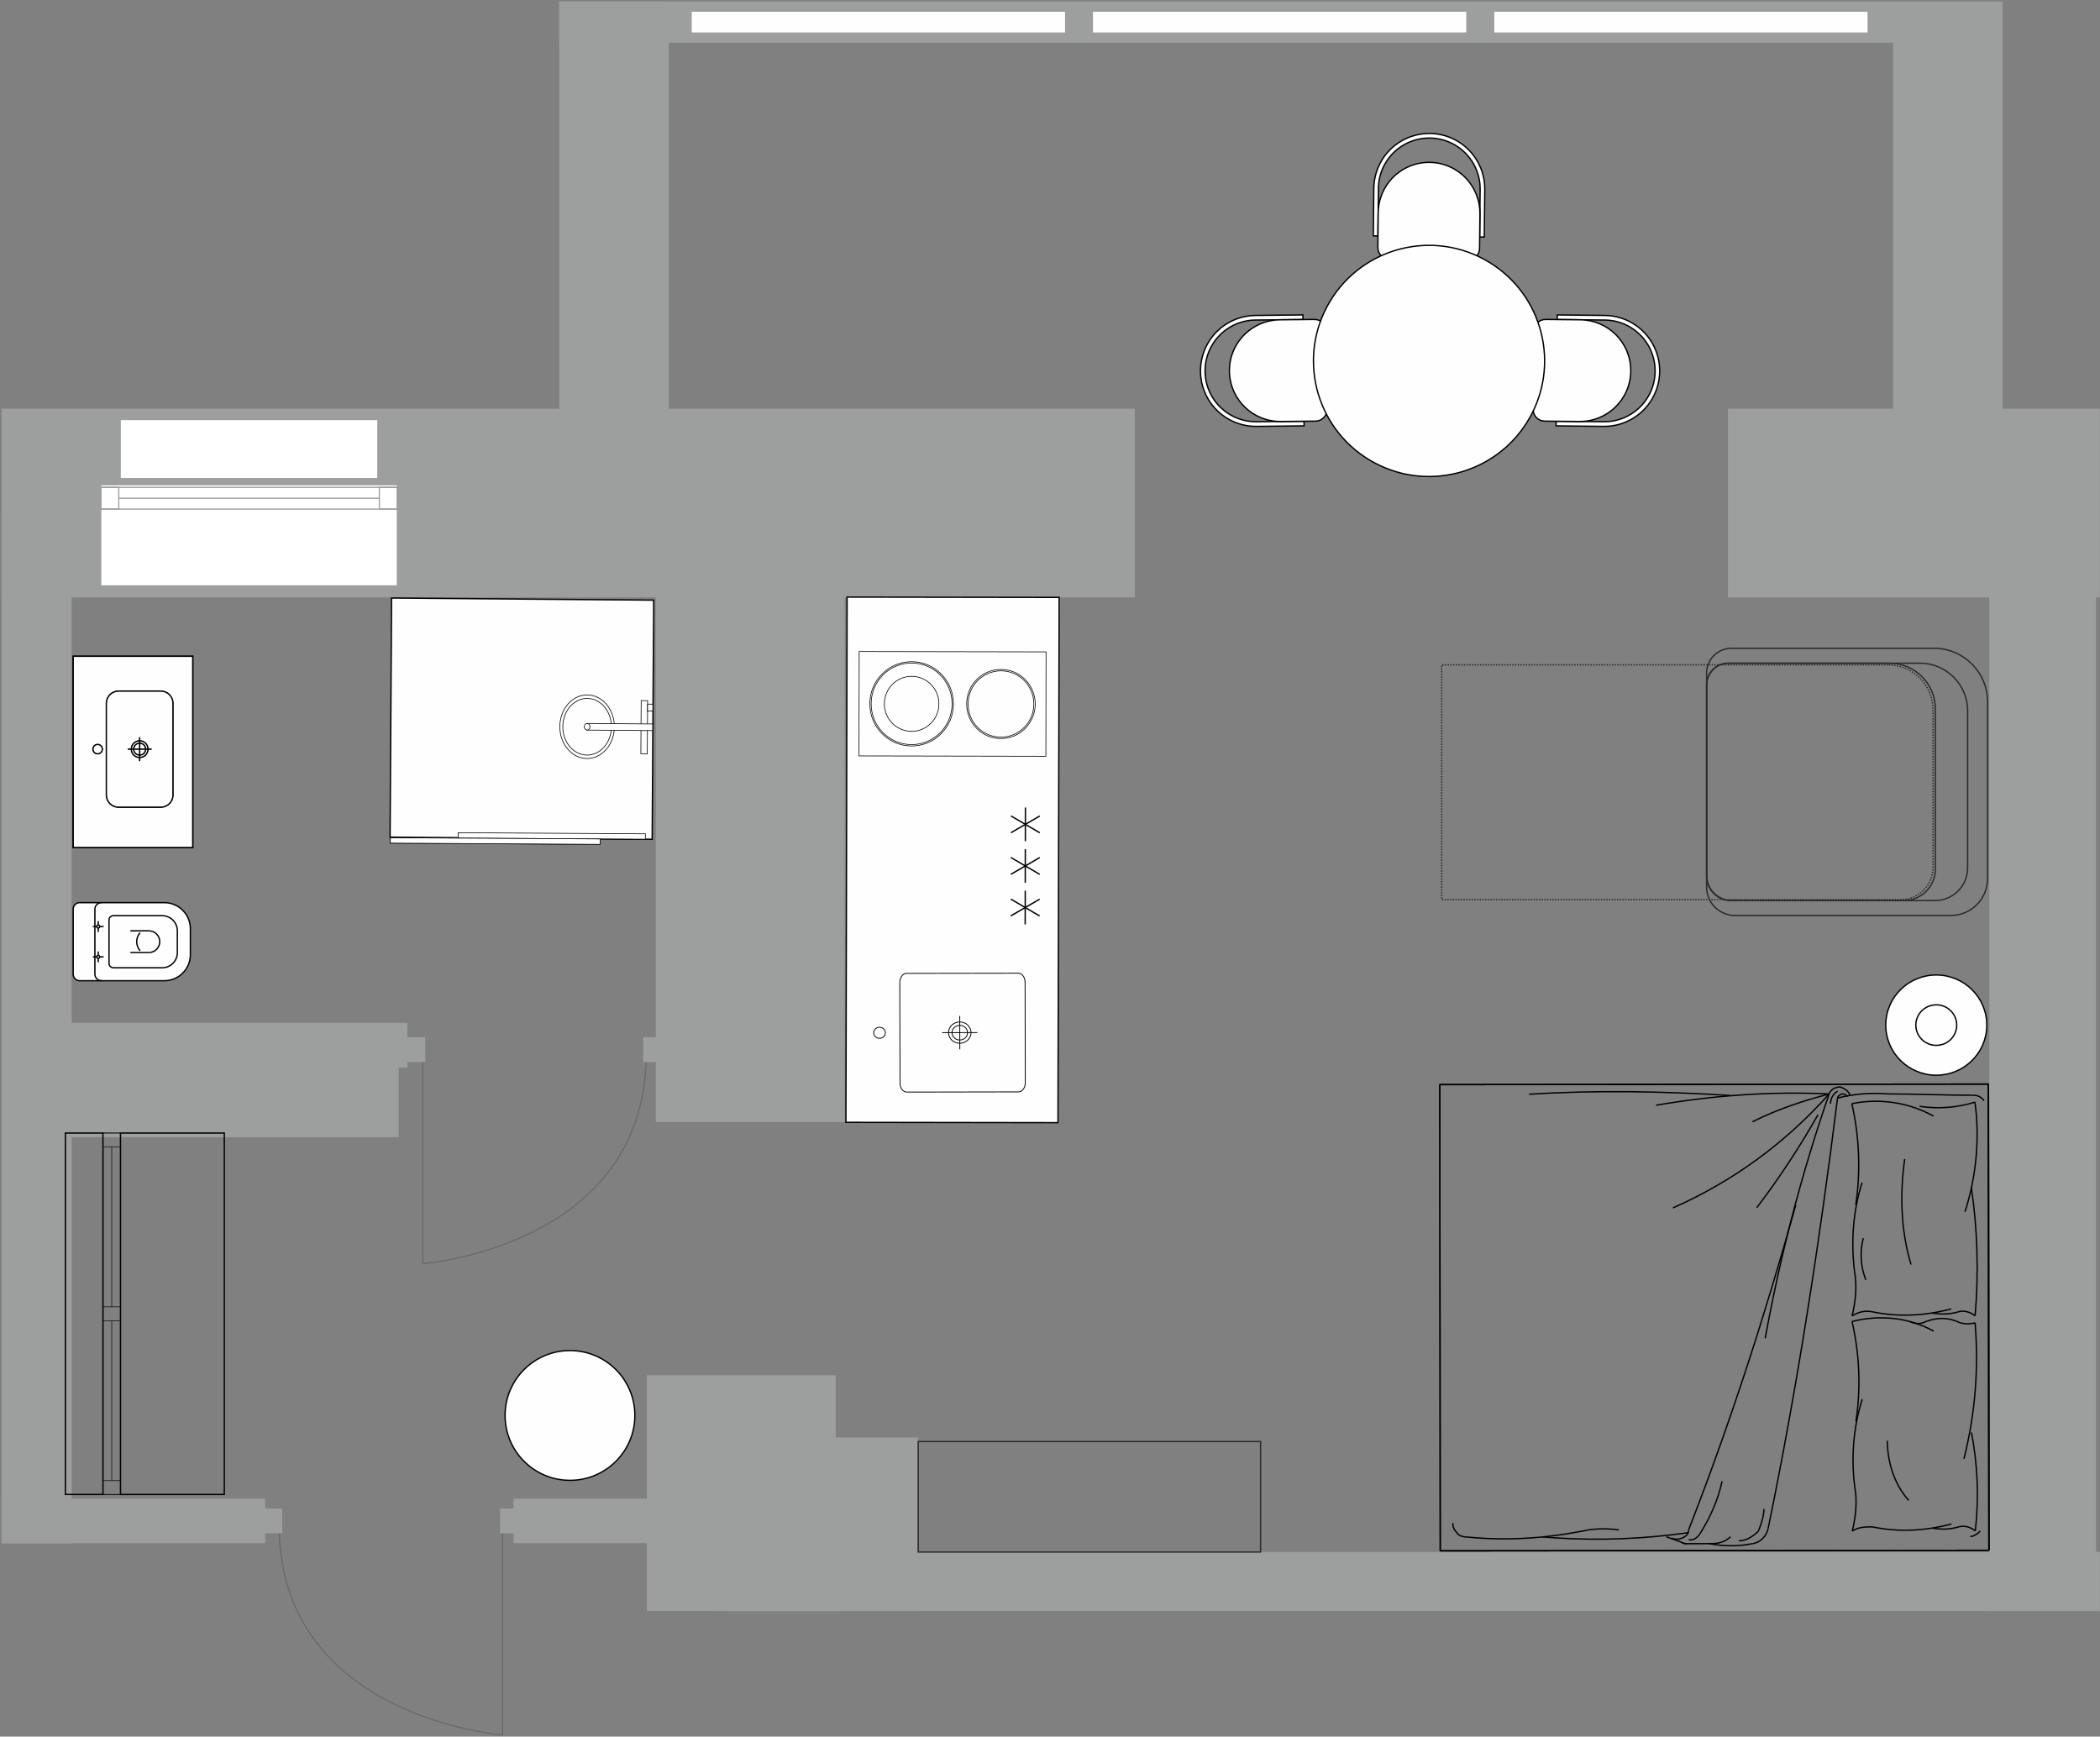 <?xml version="1.0" encoding="UTF-8"?>
<svg xmlns="http://www.w3.org/2000/svg" width="1185" height="980" viewBox="0 0 1185 980" fill="none">
  <rect x="0" y="0" width="1185" height="980" fill="#808080" stroke="none"/>
  <g clip-path="url(#clip0_294_3241)">
    <path fill-rule="evenodd" clip-rule="evenodd" d="M0.891 230.637H640.377V274.545V286.46V337.098H0.891V230.637ZM1184.9 337.098V230.637H975.054V274.545V297.452V337.118H1184.9V337.098Z" fill="#9D9E9E"></path>
    <path fill-rule="evenodd" clip-rule="evenodd" d="M40.461 288.108V870.876H0.891V288.108H40.461Z" fill="#9D9E9E"></path>
    <path fill-rule="evenodd" clip-rule="evenodd" d="M1184.9 909.17H402.216V875.841H1184.9V909.17Z" fill="#9D9E9E"></path>
    <path fill-rule="evenodd" clip-rule="evenodd" d="M1184.9 909.17H1122.55V875.841H1184.9V909.17Z" fill="#9D9E9E"></path>
    <path fill-rule="evenodd" clip-rule="evenodd" d="M1122.55 889.552V287.016H1182.77V889.552H1122.55Z" fill="#9D9E9E"></path>
    <path fill-rule="evenodd" clip-rule="evenodd" d="M1130.03 11.185V256.571H1068.26V11.185H1130.03Z" fill="#9D9E9E"></path>
    <path fill-rule="evenodd" clip-rule="evenodd" d="M377.338 0.851V256.571H315.569V0.851H377.338Z" fill="#9D9E9E"></path>
    <path fill-rule="evenodd" clip-rule="evenodd" d="M315.569 24.093H1130.03V0.851H315.569V24.093Z" fill="#9D9E9E"></path>
    <path d="M56.853 273.55V330.653H224.224V273.55H56.853Z" fill="white" stroke="#9D9E9E" stroke-width="0.668" stroke-miterlimit="22.926"></path>
    <path d="M68.181 269.732V237.1H212.879V269.732H68.181Z" fill="white"></path>
    <path d="M56.853 275.016H224.224V287.302H56.853V275.016Z" stroke="#9D9E9E" stroke-width="0.668" stroke-miterlimit="22.926"></path>
    <path d="M56.853 275.016H67.02V287.302H56.853V275.016Z" stroke="#9D9E9E" stroke-width="0.668" stroke-miterlimit="22.926"></path>
    <path d="M214.057 275.016H224.224V287.302H214.057V275.016Z" stroke="#9D9E9E" stroke-width="0.668" stroke-miterlimit="22.926"></path>
    <path fill-rule="evenodd" clip-rule="evenodd" d="M476.659 288.277V633.226H370.067V288.277H476.659Z" fill="#9D9E9E"></path>
    <path fill-rule="evenodd" clip-rule="evenodd" d="M471.593 776.105V909.17H365.001V776.105H471.593Z" fill="#9D9E9E"></path>
    <path fill-rule="evenodd" clip-rule="evenodd" d="M413.543 909.17V811.223H518.131V909.17H413.543Z" fill="#9D9E9E"></path>
    <path fill-rule="evenodd" clip-rule="evenodd" d="M385.333 870.876H289.749V845.761H385.333V870.876Z" fill="#9D9E9E"></path>
    <path fill-rule="evenodd" clip-rule="evenodd" d="M149.645 870.876H0.891V845.761H149.645V870.876Z" fill="#9D9E9E"></path>
    <path fill-rule="evenodd" clip-rule="evenodd" d="M0.891 870.876H40.461V845.761H0.891V870.876Z" fill="#9D9E9E"></path>
    <path fill-rule="evenodd" clip-rule="evenodd" d="M229.896 602.378H20.669V577.268H229.896V602.378Z" fill="#9D9E9E"></path>
    <path fill-rule="evenodd" clip-rule="evenodd" d="M224.983 641.775H15.886V577.268H224.983V641.775Z" fill="#9D9E9E"></path>
    <path d="M67.004 281.16H214.058" stroke="#9D9E9E" stroke-width="0.668" stroke-miterlimit="22.926"></path>
    <path fill-rule="evenodd" clip-rule="evenodd" d="M390.333 6.64H600.975V18.319H390.333V6.64Z" fill="#FEFEFE"></path>
    <path fill-rule="evenodd" clip-rule="evenodd" d="M616.762 6.64H827.403V18.319H616.762V6.64Z" fill="#FEFEFE"></path>
    <path fill-rule="evenodd" clip-rule="evenodd" d="M843.193 6.64H1053.81V18.319H843.193V6.64Z" fill="#FEFEFE"></path>
    <path d="M283.587 863.362V979.055C283.587 979.055 159.507 969.644 157.571 863.362" stroke="#686968" stroke-width="0.671" stroke-miterlimit="22.926"></path>
    <path d="M292.307 851.281H282.191V865.282H292.307V851.281Z" fill="#9D9E9E"></path>
    <path d="M159.274 851.281H149.173V865.282H159.274V851.281Z" fill="#9D9E9E"></path>
    <path d="M238.599 597.414V713.098C238.599 713.098 362.679 703.69 364.616 597.414" stroke="#686968" stroke-width="0.671" stroke-miterlimit="22.926"></path>
    <path d="M229.896 585.33H239.997V599.348H229.896V585.33Z" fill="#9D9E9E"></path>
    <path d="M362.913 585.33H373.013V599.348H362.913V585.33Z" fill="#9D9E9E"></path>
    <path d="M1065.41 375.2H813.521V507.697H1072.6C1082.61 507.697 1090.78 499.518 1090.78 489.521V400.559C1090.78 386.607 1079.37 375.2 1065.41 375.2Z" stroke="#2B2A29" stroke-width="0.757" stroke-miterlimit="22.926" stroke-dasharray="0.76 0.76"></path>
    <path fill-rule="evenodd" clip-rule="evenodd" d="M708.373 178.011L735.219 177.725L735.255 180.333L722.134 180.467L713.629 180.552L708.41 180.603C698.164 180.703 688.736 186.274 683.704 195.21C678.672 204.147 678.773 215.086 683.99 223.906C689.209 232.724 698.732 238.093 708.99 237.991L714.209 237.941L722.714 237.857L735.847 237.723L735.883 240.331L709.038 240.618C697.862 240.736 687.457 234.88 681.769 225.251C676.079 215.623 675.963 203.693 681.45 193.948C686.935 184.204 697.222 178.129 708.397 178.011H708.373Z" fill="#FEFEFE" stroke="black" stroke-width="0.757" stroke-miterlimit="22.926"></path>
    <path fill-rule="evenodd" clip-rule="evenodd" d="M713.592 181.864H713.641C713.629 181.864 713.605 181.864 713.592 181.864ZM722.146 180.467L735.267 180.333L741.779 180.267C743.519 180.25 745.186 180.924 746.407 182.136C747.639 183.349 748.352 184.996 748.364 186.73L748.823 231.076C748.847 234.677 745.971 237.622 742.371 237.654L735.859 237.721L722.726 237.855C719.802 237.89 716.939 237.467 714.209 236.659V236.642C714.196 236.642 714.172 236.642 714.16 236.642C707.358 234.588 701.45 230.062 697.729 223.767C692.516 214.947 692.4 204.008 697.427 195.073C701.015 188.711 706.839 184.048 713.592 181.86C713.605 181.86 713.629 181.843 713.641 181.843C716.359 180.969 719.21 180.498 722.146 180.464V180.467Z" fill="#FEFEFE" stroke="black" stroke-width="0.757" stroke-miterlimit="22.926"></path>
    <path fill-rule="evenodd" clip-rule="evenodd" d="M905.583 178.011L878.738 177.725L878.702 180.333L891.834 180.467L900.328 180.552L905.547 180.603C915.805 180.703 925.228 186.274 930.254 195.21C935.292 204.147 935.184 215.086 929.976 223.906C924.757 232.724 915.225 238.093 904.979 237.991L899.76 237.941L891.242 237.857L878.109 237.723L878.073 240.331L904.931 240.618C916.107 240.736 926.509 234.88 932.187 225.251C937.878 215.623 937.999 203.693 932.514 193.948C927.028 184.204 916.747 178.129 905.559 178.011H905.583Z" fill="#FEFEFE" stroke="black" stroke-width="0.757" stroke-miterlimit="22.926"></path>
    <path fill-rule="evenodd" clip-rule="evenodd" d="M900.364 181.864H900.316C900.34 181.864 900.352 181.864 900.364 181.864ZM891.822 180.467L878.69 180.333L872.178 180.267C870.45 180.25 868.77 180.924 867.55 182.136C866.318 183.349 865.617 184.996 865.593 186.73L865.146 231.076C865.11 234.677 867.985 237.622 871.586 237.654L878.098 237.721L891.23 237.855C894.166 237.89 897.018 237.467 899.748 236.659V236.642C899.76 236.642 899.784 236.642 899.796 236.642C906.598 234.588 912.506 230.062 916.227 223.767C921.447 214.947 921.568 204.008 916.53 195.073C912.941 188.711 907.118 184.048 900.364 181.86C900.352 181.86 900.34 181.843 900.316 181.843C897.609 180.969 894.746 180.498 891.822 180.464V180.467Z" fill="#FEFEFE" stroke="black" stroke-width="0.757" stroke-miterlimit="22.926"></path>
    <path fill-rule="evenodd" clip-rule="evenodd" d="M775.222 106.269L774.944 133.114L777.553 133.149L777.686 120.022L777.771 111.524L777.819 106.306C777.916 96.058 783.486 86.631 792.426 81.601C801.367 76.57 812.301 76.671 821.12 81.887C829.952 87.105 835.316 96.63 835.22 106.879L835.159 112.097L835.075 120.613L834.942 133.738L837.551 133.773L837.841 106.93C837.962 95.755 832.103 85.354 822.473 79.667C812.844 73.977 800.907 73.86 791.17 79.347C781.42 84.831 775.343 95.114 775.222 106.291V106.273V106.269Z" fill="#FEFEFE" stroke="black" stroke-width="0.757" stroke-miterlimit="22.926"></path>
    <path fill-rule="evenodd" clip-rule="evenodd" d="M779.1 111.469V111.52C779.1 111.503 779.1 111.485 779.1 111.469ZM777.698 120.019L777.565 133.144L777.505 139.658C777.481 141.391 778.157 143.058 779.366 144.286C780.586 145.513 782.229 146.22 783.969 146.238L828.321 146.691C831.921 146.726 834.869 143.847 834.893 140.246L834.966 133.732L835.099 120.607C835.135 117.678 834.712 114.818 833.903 112.09H833.878C833.878 112.073 833.878 112.055 833.878 112.041C831.824 105.241 827.306 99.335 821.011 95.615C812.192 90.397 801.246 90.279 792.305 95.313C785.95 98.896 781.287 104.72 779.1 111.469C779.1 111.488 779.076 111.504 779.076 111.52C778.206 114.231 777.734 117.09 777.698 120.019Z" fill="#FEFEFE"></path>
    <path d="M779.1 111.469V111.52C779.1 111.503 779.1 111.485 779.1 111.469ZM779.1 111.469C781.287 104.72 785.95 98.896 792.305 95.313C801.246 90.279 812.192 90.397 821.011 95.615C827.306 99.335 831.824 105.241 833.878 112.041C833.878 112.055 833.878 112.073 833.878 112.09H833.903C834.712 114.818 835.135 117.678 835.099 120.607L834.966 133.732L834.893 140.246C834.869 143.847 831.921 146.726 828.321 146.691L783.969 146.238C782.229 146.22 780.586 145.513 779.366 144.286C778.157 143.058 777.481 141.391 777.505 139.658L777.565 133.144L777.698 120.019C777.734 117.09 778.206 114.231 779.076 111.52C779.076 111.504 779.1 111.488 779.1 111.469Z" stroke="black" stroke-width="0.757" stroke-miterlimit="22.926"></path>
    <path fill-rule="evenodd" clip-rule="evenodd" d="M839.956 147.771C870.849 166.3 880.84 206.371 862.307 237.251C843.761 268.133 803.71 278.148 772.817 259.601C741.936 241.071 731.933 200.999 750.466 170.119C769 139.237 809.075 129.224 839.956 147.771Z" fill="#FEFEFE" stroke="black" stroke-width="0.757" stroke-miterlimit="22.926"></path>
    <path fill-rule="evenodd" clip-rule="evenodd" d="M597.004 633.544L477.351 633.36C477.569 534.557 477.787 435.732 478.007 336.932L597.66 337.116C597.442 435.918 597.224 534.742 597.004 633.544Z" fill="#FEFEFE" stroke="black" stroke-width="0.757" stroke-miterlimit="22.926"></path>
    <path fill-rule="evenodd" clip-rule="evenodd" d="M493.021 582.82C493.021 581.105 494.484 579.708 496.304 579.708C498.121 579.708 499.585 581.105 499.601 582.82C499.601 584.537 498.138 585.933 496.318 585.95C494.501 585.95 493.021 584.554 493.021 582.839V582.82Z" fill="#FEFEFE" stroke="black" stroke-width="0.472" stroke-miterlimit="22.926"></path>
    <path fill-rule="evenodd" clip-rule="evenodd" d="M507.865 611.128L507.745 554.465C507.745 551.622 509.444 549.3 511.533 549.3L574.635 549.198C576.721 549.198 578.439 551.505 578.439 554.348L578.557 611.011C578.557 613.855 576.859 616.177 574.771 616.177L511.669 616.295C509.583 616.295 507.865 613.974 507.865 611.145V611.128Z" fill="#FEFEFE" stroke="black" stroke-width="0.472" stroke-miterlimit="22.926"></path>
    <path fill-rule="evenodd" clip-rule="evenodd" d="M535.249 582.755C535.249 586.07 538.093 588.764 541.611 588.746C545.113 588.746 547.957 586.035 547.941 582.721C547.941 579.407 545.079 576.713 541.579 576.731C538.077 576.731 535.233 579.424 535.249 582.755Z" fill="#FEFEFE" stroke="black" stroke-width="0.472" stroke-miterlimit="22.926"></path>
    <path fill-rule="evenodd" clip-rule="evenodd" d="M537.201 582.755C537.201 585.043 539.171 586.911 541.594 586.911C544.017 586.911 545.969 585.043 545.969 582.755C545.969 580.466 544 578.598 541.576 578.615C539.152 578.615 537.201 580.484 537.201 582.772V582.755Z" fill="#FEFEFE" stroke="black" stroke-width="0.472" stroke-miterlimit="22.926"></path>
    <path d="M541.579 573.329L541.611 592.161" stroke="black" stroke-width="0.472" stroke-miterlimit="22.926"></path>
    <path d="M531.647 582.755L551.524 582.72" stroke="black" stroke-width="0.472" stroke-miterlimit="22.926"></path>
    <path fill-rule="evenodd" clip-rule="evenodd" d="M590.172 426.783L484.725 426.577L484.824 367.662L590.271 367.862L590.172 426.783Z" fill="#FEFEFE" stroke="black" stroke-width="0.379" stroke-miterlimit="22.926"></path>
    <path fill-rule="evenodd" clip-rule="evenodd" d="M564.787 416.784C554.1 416.767 545.466 408.017 545.48 397.244C545.498 386.473 554.182 377.757 564.853 377.774C575.525 377.792 584.175 386.541 584.16 397.314C584.143 408.086 575.458 416.802 564.787 416.784Z" fill="#FEFEFE" stroke="black" stroke-width="0.379" stroke-miterlimit="22.926"></path>
    <path fill-rule="evenodd" clip-rule="evenodd" d="M514.378 420.976C501.353 420.959 490.798 410.273 490.831 397.145C490.849 384.001 501.434 373.365 514.463 373.4C527.489 373.417 538.026 384.103 538.01 397.231C537.993 410.374 527.407 420.994 514.378 420.976Z" fill="#FEFEFE" stroke="black" stroke-width="0.379" stroke-miterlimit="22.926"></path>
    <path fill-rule="evenodd" clip-rule="evenodd" d="M514.396 413.418C505.509 413.401 498.306 406.114 498.321 397.145C498.338 388.175 505.558 380.92 514.444 380.938C523.332 380.955 530.535 388.242 530.519 397.211C530.502 406.181 523.282 413.436 514.396 413.418Z" fill="#FEFEFE" stroke="black" stroke-width="0.379" stroke-miterlimit="22.926"></path>
    <path fill-rule="evenodd" clip-rule="evenodd" d="M514.379 420.216C501.771 420.199 491.556 409.868 491.571 397.142C491.589 384.419 501.837 374.12 514.463 374.154C527.07 374.171 537.285 384.502 537.252 397.227C537.234 409.95 526.987 420.232 514.379 420.216Z" fill="#FEFEFE" stroke="black" stroke-width="0.379" stroke-miterlimit="22.926"></path>
    <path fill-rule="evenodd" clip-rule="evenodd" d="M514.396 412.711C505.897 412.693 499.013 405.727 499.028 397.163C499.045 388.579 505.945 381.644 514.447 381.661C522.947 381.68 529.831 388.646 529.815 397.228C529.797 405.812 522.897 412.746 514.381 412.73L514.396 412.711Z" fill="#FEFEFE" stroke="black" stroke-width="0.379" stroke-miterlimit="22.926"></path>
    <path fill-rule="evenodd" clip-rule="evenodd" d="M564.788 415.994C554.536 415.976 546.24 407.578 546.255 397.244C546.274 386.909 554.605 378.547 564.853 378.565C575.104 378.582 583.401 386.979 583.385 397.314C583.367 407.649 575.035 416.011 564.788 415.994Z" fill="#FEFEFE" stroke="black" stroke-width="0.379" stroke-miterlimit="22.926"></path>
    <path d="M578.49 521.647L578.54 502.631" stroke="black" stroke-width="0.757" stroke-miterlimit="22.926"></path>
    <path d="M570.36 516.867L586.669 507.409" stroke="black" stroke-width="0.757" stroke-miterlimit="22.926"></path>
    <path d="M570.375 507.378L586.652 516.902" stroke="black" stroke-width="0.757" stroke-miterlimit="22.926"></path>
    <path d="M578.541 498.17L578.573 479.17" stroke="black" stroke-width="0.757" stroke-miterlimit="22.926"></path>
    <path d="M570.411 493.408L586.72 483.933" stroke="black" stroke-width="0.757" stroke-miterlimit="22.926"></path>
    <path d="M570.429 483.898L586.704 493.441" stroke="black" stroke-width="0.757" stroke-miterlimit="22.926"></path>
    <path d="M578.591 474.709L578.623 455.693" stroke="black" stroke-width="0.757" stroke-miterlimit="22.926"></path>
    <path d="M570.444 469.931L586.752 460.473" stroke="black" stroke-width="0.757" stroke-miterlimit="22.926"></path>
    <path d="M570.46 460.439L586.735 469.965" stroke="black" stroke-width="0.757" stroke-miterlimit="22.926"></path>
    <path d="M952.872 863.313C976.431 802.996 996.052 741.893 1013.33 680.01" stroke="black" stroke-width="0.757" stroke-miterlimit="22.926" stroke-linejoin="bevel"></path>
    <path d="M997.755 862.492C1014.21 782.605 1026.74 701.147 1036.89 619.694" stroke="black" stroke-width="0.757" stroke-miterlimit="22.926" stroke-linejoin="bevel"></path>
    <path d="M1122.05 611.784L1122.31 874.898M1122.29 874.874L812.711 875.176L812.458 612.071L1122.04 611.769" stroke="black" stroke-width="0.757" stroke-miterlimit="22.926" stroke-linejoin="bevel"></path>
    <path d="M1122.05 611.784L1122.31 874.898" stroke="black" stroke-width="0.757" stroke-miterlimit="22.926" stroke-linejoin="bevel"></path>
    <path d="M1032.16 617.338C999.084 615.805 966.802 618.18 934.531 623.699" stroke="black" stroke-width="0.757" stroke-miterlimit="22.926" stroke-linejoin="bevel"></path>
    <path d="M976.262 618.181C938.458 615.874 900.666 615.119 862.862 617.509" stroke="black" stroke-width="0.757" stroke-miterlimit="22.926" stroke-linejoin="bevel"></path>
    <path d="M944.027 681.641C977.88 666.731 1007.77 644.768 1032.16 617.337" stroke="black" stroke-width="0.757" stroke-miterlimit="22.926" stroke-linejoin="bevel"></path>
    <path d="M1065.23 617.322C1080.99 617.305 1097.51 618.078 1113.27 618.064" stroke="black" stroke-width="0.757" stroke-miterlimit="22.926" stroke-linejoin="bevel"></path>
    <path d="M1032.16 617.337C1016.46 662.778 1004.69 708.197 996.076 755.203" stroke="black" stroke-width="0.757" stroke-miterlimit="22.926" stroke-linejoin="bevel"></path>
    <path d="M991.267 681.593C1003.84 665.135 1015.65 647.112 1025.86 629.087" stroke="black" stroke-width="0.757" stroke-miterlimit="22.926" stroke-linejoin="bevel"></path>
    <path d="M1032.16 617.337C1017.19 621.276 1003.03 625.987 988.863 633.038" stroke="black" stroke-width="0.757" stroke-miterlimit="22.926" stroke-linejoin="bevel"></path>
    <path d="M1065.23 617.322C1055.78 616.549 1045.54 617.34 1036.89 619.694" stroke="black" stroke-width="0.757" stroke-miterlimit="22.926" stroke-linejoin="bevel"></path>
    <path d="M1036.89 615.773C1034.53 617.338 1032.95 619.694 1032.95 622.824" stroke="black" stroke-width="0.757" stroke-miterlimit="22.926" stroke-linejoin="bevel"></path>
    <path d="M1043.97 618.113C1043.18 615.756 1040.83 614.21 1038.45 613.419C1035.31 613.419 1032.95 614.983 1032.15 617.34" stroke="black" stroke-width="0.757" stroke-miterlimit="22.926" stroke-linejoin="bevel"></path>
    <path d="M1042.38 618.903C1041.6 617.34 1040.03 617.34 1039.24 617.34C1037.66 618.13 1036.89 618.903 1036.89 619.697" stroke="black" stroke-width="0.757" stroke-miterlimit="22.926" stroke-linejoin="bevel"></path>
    <path d="M1119.56 621.174C1117.98 618.818 1115.62 618.044 1113.27 618.044" stroke="black" stroke-width="0.757" stroke-miterlimit="22.926" stroke-linejoin="bevel"></path>
    <path d="M952.086 871.141L967.055 871.129" stroke="black" stroke-width="0.757" stroke-miterlimit="22.926" stroke-linejoin="bevel"></path>
    <path d="M965.473 871.129C969.411 871.129 973.35 870.332 976.503 867.203" stroke="black" stroke-width="0.757" stroke-miterlimit="22.926" stroke-linejoin="bevel"></path>
    <path d="M964.675 871.129C972.553 872.688 981.215 872.675 989.093 871.105" stroke="black" stroke-width="0.757" stroke-miterlimit="22.926" stroke-linejoin="bevel"></path>
    <path d="M959.178 865.657C964.675 857.044 969.387 846.86 971.743 835.879" stroke="black" stroke-width="0.757" stroke-miterlimit="22.926" stroke-linejoin="bevel"></path>
    <path d="M827.681 867.36C850.515 869.68 873.338 868.097 896.184 863.374" stroke="black" stroke-width="0.757" stroke-miterlimit="22.926" stroke-linejoin="bevel"></path>
    <path d="M819.803 859.532C819.803 861.888 820.588 863.446 822.171 865.017C822.957 866.575 825.312 867.348 827.692 867.348" stroke="black" stroke-width="0.757" stroke-miterlimit="22.926" stroke-linejoin="bevel"></path>
    <path d="M870.196 867.3C897.743 869.631 925.313 868.822 952.872 864.884" stroke="black" stroke-width="0.757" stroke-miterlimit="22.926" stroke-linejoin="bevel"></path>
    <path d="M913.497 863.349C907.976 862.576 901.681 862.576 896.172 863.374" stroke="black" stroke-width="0.757" stroke-miterlimit="22.926" stroke-linejoin="bevel"></path>
    <path d="M948.945 870.368L940.271 867.239" stroke="black" stroke-width="0.757" stroke-miterlimit="22.926" stroke-linejoin="bevel"></path>
    <path d="M948.945 870.368C949.73 871.141 951.301 871.141 952.086 871.141" stroke="black" stroke-width="0.757" stroke-miterlimit="22.926" stroke-linejoin="bevel"></path>
    <path d="M943.424 868.025C945.007 868.798 947.362 868.798 948.933 868.025C951.289 867.239 952.872 865.669 952.872 863.337" stroke="black" stroke-width="0.757" stroke-miterlimit="22.926" stroke-linejoin="bevel"></path>
    <path d="M948.945 870.368C949.73 871.141 951.301 871.141 952.086 871.141" stroke="black" stroke-width="0.757" stroke-miterlimit="22.926" stroke-linejoin="bevel"></path>
    <path d="M952.884 868.798C955.252 869.571 957.608 868.012 959.178 865.657" stroke="black" stroke-width="0.757" stroke-miterlimit="22.926" stroke-linejoin="bevel"></path>
    <path d="M992.234 864.062C993.792 860.136 995.387 855.437 995.363 851.523" stroke="black" stroke-width="0.757" stroke-miterlimit="22.926" stroke-linejoin="bevel"></path>
    <path d="M989.104 871.105C993.828 870.32 996.958 866.394 997.755 862.48" stroke="black" stroke-width="0.757" stroke-miterlimit="22.926" stroke-linejoin="bevel"></path>
    <path d="M981.228 869.547C985.166 869.547 989.105 867.191 992.258 864.062" stroke="black" stroke-width="0.757" stroke-miterlimit="22.926" stroke-linejoin="bevel"></path>
    <path d="M1108.22 823.231C1114.56 798.164 1116.66 772.318 1114.51 746.487" stroke="black" stroke-width="0.757" stroke-miterlimit="22.926" stroke-linejoin="bevel"></path>
    <path d="M1047.29 802.139C1050.09 783.342 1049.38 764.545 1045.1 745.762" stroke="black" stroke-width="0.757" stroke-miterlimit="22.926" stroke-linejoin="bevel"></path>
    <path d="M1074.78 654.111C1071.96 674.476 1072.69 694.838 1078.38 713.62" stroke="black" stroke-width="0.757" stroke-miterlimit="22.926" stroke-linejoin="bevel"></path>
    <path d="M1077.69 745.73C1080.52 747.294 1084.07 747.294 1086.89 745.713" stroke="black" stroke-width="0.757" stroke-miterlimit="22.926" stroke-linejoin="bevel"></path>
    <path d="M1091.15 751.199C1076.98 743.391 1060.69 741.824 1045.1 745.762" stroke="black" stroke-width="0.757" stroke-miterlimit="22.926" stroke-linejoin="bevel"></path>
    <path d="M1056.42 740.261C1071.31 743.373 1086.18 742.581 1101.05 738.646" stroke="black" stroke-width="0.757" stroke-miterlimit="22.926" stroke-linejoin="bevel"></path>
    <path d="M1091.04 629.825C1076.87 622.016 1060.57 619.676 1044.98 622.825" stroke="black" stroke-width="0.757" stroke-miterlimit="22.926" stroke-linejoin="bevel"></path>
    <path d="M1050.71 667.438C1045.76 683.106 1044.35 700.34 1046.49 717.557" stroke="black" stroke-width="0.757" stroke-miterlimit="22.926" stroke-linejoin="bevel"></path>
    <path d="M1047.17 679.977C1049.98 661.18 1049.26 641.607 1044.98 622.827" stroke="black" stroke-width="0.757" stroke-miterlimit="22.926" stroke-linejoin="bevel"></path>
    <path d="M1056.42 740.261C1052.9 739.486 1048.63 740.261 1045.1 742.618" stroke="black" stroke-width="0.757" stroke-miterlimit="22.926" stroke-linejoin="bevel"></path>
    <path d="M1045.1 742.632C1047.22 734.018 1047.91 725.398 1046.49 717.574" stroke="black" stroke-width="0.757" stroke-miterlimit="22.926" stroke-linejoin="bevel"></path>
    <path d="M1051.43 698.759C1049.31 706.6 1050.03 715.203 1052.87 722.253" stroke="black" stroke-width="0.757" stroke-miterlimit="22.926" stroke-linejoin="bevel"></path>
    <path d="M1114.53 742.567C1116.63 718.282 1115.89 693.239 1112.34 669.747" stroke="black" stroke-width="0.757" stroke-miterlimit="22.926" stroke-linejoin="bevel"></path>
    <path d="M1083.25 624.339C1093.87 625.904 1104.5 625.095 1114.42 621.968" stroke="black" stroke-width="0.757" stroke-miterlimit="22.926" stroke-linejoin="bevel"></path>
    <path d="M1108.81 683.833C1115.15 664.244 1117.28 642.316 1114.42 621.969" stroke="black" stroke-width="0.757" stroke-miterlimit="22.926" stroke-linejoin="bevel"></path>
    <path d="M1106.03 746.487C1099.65 743.357 1093.27 743.375 1086.91 745.732" stroke="black" stroke-width="0.757" stroke-miterlimit="22.926" stroke-linejoin="bevel"></path>
    <path d="M1090.45 741.016C1095.41 741.789 1100.35 741.789 1105.32 740.226" stroke="black" stroke-width="0.757" stroke-miterlimit="22.926" stroke-linejoin="bevel"></path>
    <path d="M1106.03 746.487C1108.86 747.26 1111.7 747.26 1114.53 746.487" stroke="black" stroke-width="0.757" stroke-miterlimit="22.926" stroke-linejoin="bevel"></path>
    <path d="M1114.53 742.567C1111.69 740.227 1108.15 739.437 1105.32 740.227" stroke="black" stroke-width="0.757" stroke-miterlimit="22.926" stroke-linejoin="bevel"></path>
    <path d="M1056.54 861.646C1071.43 864.763 1086.3 863.966 1101.16 860.04" stroke="black" stroke-width="0.757" stroke-miterlimit="22.926" stroke-linejoin="bevel"></path>
    <path d="M1065.01 813.083C1065.03 825.599 1069.29 838.138 1077.08 846.739" stroke="black" stroke-width="0.757" stroke-miterlimit="22.926" stroke-linejoin="bevel"></path>
    <path d="M1050.82 789.599C1045.88 805.267 1044.47 822.506 1046.61 838.947" stroke="black" stroke-width="0.757" stroke-miterlimit="22.926" stroke-linejoin="bevel"></path>
    <path d="M1056.55 861.646C1053.02 861.646 1048.75 861.646 1045.21 864.002" stroke="black" stroke-width="0.757" stroke-miterlimit="22.926" stroke-linejoin="bevel"></path>
    <path d="M1045.21 864.002C1047.34 855.389 1048.03 846.775 1046.61 838.947" stroke="black" stroke-width="0.757" stroke-miterlimit="22.926" stroke-linejoin="bevel"></path>
    <path d="M1114.65 863.942C1116.75 845.145 1116.02 827.133 1112.47 808.336" stroke="black" stroke-width="0.757" stroke-miterlimit="22.926" stroke-linejoin="bevel"></path>
    <path d="M1090.57 862.395C1095.53 863.168 1100.47 863.168 1105.44 861.598" stroke="black" stroke-width="0.757" stroke-miterlimit="22.926" stroke-linejoin="bevel"></path>
    <path d="M1114.65 863.941C1111.81 861.598 1108.27 860.813 1105.44 861.598" stroke="black" stroke-width="0.757" stroke-miterlimit="22.926" stroke-linejoin="bevel"></path>
    <path d="M1111.81 867.07C1113.92 867.07 1116.05 865.5 1117.46 863.941" stroke="black" stroke-width="0.757" stroke-miterlimit="22.926" stroke-linejoin="bevel"></path>
    <path d="M1122.05 611.784L1122.31 874.898M1122.29 874.874L812.711 875.176L812.458 612.071L1122.04 611.769" stroke="black" stroke-width="0.757" stroke-miterlimit="22.926" stroke-linejoin="bevel"></path>
    <path fill-rule="evenodd" clip-rule="evenodd" d="M1064.11 578.345C1064.02 593.962 1076.72 606.688 1092.48 606.771C1108.23 606.854 1121.06 594.248 1121.12 578.633C1121.21 563.016 1108.51 550.291 1092.75 550.207C1077 550.124 1064.17 562.712 1064.11 578.345Z" fill="#FEFEFE" stroke="black" stroke-width="0.757" stroke-miterlimit="22.926"></path>
    <path fill-rule="evenodd" clip-rule="evenodd" d="M1081.08 578.429C1081.05 584.74 1086.18 589.89 1092.56 589.922C1098.93 589.957 1104.14 584.856 1104.15 578.548C1104.18 572.237 1099.05 567.087 1092.67 567.053C1086.3 567.018 1081.11 572.12 1081.08 578.429Z" fill="#FEFEFE" stroke="black" stroke-width="0.757" stroke-miterlimit="22.926"></path>
    <path fill-rule="evenodd" clip-rule="evenodd" d="M358.253 798.78C358.253 819.003 341.858 835.396 321.628 835.396C301.396 835.396 285.003 818.991 285.003 798.78C285.003 778.546 301.398 762.155 321.628 762.155C341.86 762.155 358.253 778.548 358.253 798.78Z" fill="#FEFEFE" stroke="black" stroke-width="0.757" stroke-miterlimit="22.926"></path>
    <path fill-rule="evenodd" clip-rule="evenodd" d="M126.569 639.402V843.369H67.997V639.402H126.569Z" stroke="black" stroke-width="0.757" stroke-miterlimit="22.926"></path>
    <path fill-rule="evenodd" clip-rule="evenodd" d="M67.998 639.402V843.369H58.102V639.402H67.998Z" stroke="black" stroke-width="0.319" stroke-miterlimit="22.926"></path>
    <path fill-rule="evenodd" clip-rule="evenodd" d="M67.998 737.482V745.309H58.102V737.482H67.998Z" stroke="black" stroke-width="0.319" stroke-miterlimit="22.926"></path>
    <path fill-rule="evenodd" clip-rule="evenodd" d="M67.998 639.402V647.228H58.102V639.402H67.998Z" stroke="black" stroke-width="0.319" stroke-miterlimit="22.926"></path>
    <path fill-rule="evenodd" clip-rule="evenodd" d="M67.998 835.565V843.369H58.102V835.565H67.998Z" stroke="black" stroke-width="0.319" stroke-miterlimit="22.926"></path>
    <path d="M63.05 647.228V737.482" stroke="black" stroke-width="0.319" stroke-miterlimit="22.926"></path>
    <path d="M63.05 745.309V835.565" stroke="black" stroke-width="0.319" stroke-miterlimit="22.926"></path>
    <path fill-rule="evenodd" clip-rule="evenodd" d="M36.892 639.402V843.369H58.101V639.402H36.892Z" stroke="black" stroke-width="0.757" stroke-miterlimit="22.926"></path>
    <path fill-rule="evenodd" clip-rule="evenodd" d="M258.508 472.961L258.545 469.914L364.175 470.537L364.161 473.582L258.508 472.961Z" fill="#FEFEFE" stroke="black" stroke-width="0.379" stroke-miterlimit="22.926"></path>
    <path fill-rule="evenodd" clip-rule="evenodd" d="M220.184 475.803L220.202 472.758L338.71 473.432L338.678 476.493L220.184 475.803Z" fill="#FEFEFE" stroke="black" stroke-width="0.379" stroke-miterlimit="22.926"></path>
    <path fill-rule="evenodd" clip-rule="evenodd" d="M363.25 398.255L365.424 398.271L365.406 401.671L363.218 401.654L363.25 398.255Z" fill="#FEFEFE" stroke="black" stroke-width="0.379" stroke-miterlimit="22.926"></path>
    <path fill-rule="evenodd" clip-rule="evenodd" d="M365.438 395.376L361.805 395.361L361.634 425.384L365.254 425.416L365.438 395.376Z" fill="#FEFEFE" stroke="black" stroke-width="0.379" stroke-miterlimit="22.926"></path>
    <path fill-rule="evenodd" clip-rule="evenodd" d="M315.904 409.985C315.97 400.072 322.905 392.096 331.406 392.163C339.905 392.228 346.756 400.323 346.69 410.236C346.624 420.148 339.689 428.125 331.187 428.058C322.689 427.992 315.837 419.897 315.904 409.985Z" fill="#FEFEFE" stroke="black" stroke-width="0.379" stroke-miterlimit="22.926"></path>
    <path fill-rule="evenodd" clip-rule="evenodd" d="M317.588 410.002C317.639 401.167 323.834 394.065 331.406 394.132C338.98 394.198 345.091 401.403 345.022 410.237C344.971 419.073 338.777 426.175 331.205 426.108C323.631 426.042 317.52 418.837 317.588 410.002Z" fill="#FEFEFE" stroke="black" stroke-width="0.379" stroke-miterlimit="22.926"></path>
    <path fill-rule="evenodd" clip-rule="evenodd" d="M331.321 408.251L368.301 408.553L368.283 412.291L331.304 411.989L331.321 408.251Z" fill="#FEFEFE" stroke="black" stroke-width="0.379" stroke-miterlimit="22.926"></path>
    <path fill-rule="evenodd" clip-rule="evenodd" d="M329.707 410.103C329.707 409.077 330.431 408.236 331.321 408.253C332.214 408.253 332.921 409.112 332.921 410.138C332.921 411.165 332.196 412.006 331.305 411.989C330.414 411.989 329.707 411.147 329.724 410.103H329.707Z" fill="#FEFEFE" stroke="black" stroke-width="0.379" stroke-miterlimit="22.926"></path>
    <path fill-rule="evenodd" clip-rule="evenodd" d="M365.424 397.345L368.367 397.363L368.349 401.283L365.406 401.266L365.424 397.345Z" fill="#FEFEFE" stroke="black" stroke-width="0.379" stroke-miterlimit="22.926"></path>
    <path fill-rule="evenodd" clip-rule="evenodd" d="M368.874 338.68L220.959 337.47L220.117 472.403L368.015 473.617L368.874 338.68Z" fill="#FEFEFE" stroke="black" stroke-width="0.757" stroke-miterlimit="22.926"></path>
    <path fill-rule="evenodd" clip-rule="evenodd" d="M258.508 472.961L258.545 469.914L364.175 470.537L364.161 473.582L258.508 472.961Z" fill="#FEFEFE" stroke="black" stroke-width="0.379" stroke-miterlimit="22.926"></path>
    <path fill-rule="evenodd" clip-rule="evenodd" d="M220.254 475.803L220.285 472.758L338.711 473.432L338.678 476.493L220.254 475.803Z" fill="#FEFEFE" stroke="black" stroke-width="0.379" stroke-miterlimit="22.926"></path>
    <path fill-rule="evenodd" clip-rule="evenodd" d="M363.25 398.255L365.424 398.271L365.406 401.671L363.218 401.654L363.25 398.255Z" fill="#FEFEFE" stroke="black" stroke-width="0.379" stroke-miterlimit="22.926"></path>
    <path fill-rule="evenodd" clip-rule="evenodd" d="M365.438 395.376L361.805 395.361L361.634 425.384L365.254 425.416L365.438 395.376Z" fill="#FEFEFE" stroke="black" stroke-width="0.379" stroke-miterlimit="22.926"></path>
    <path fill-rule="evenodd" clip-rule="evenodd" d="M315.904 409.985C315.97 400.072 322.905 392.096 331.406 392.163C339.905 392.228 346.756 400.323 346.69 410.236C346.624 420.148 339.689 428.125 331.187 428.058C322.689 427.992 315.837 419.897 315.904 409.985Z" fill="#FEFEFE" stroke="black" stroke-width="0.379" stroke-miterlimit="22.926"></path>
    <path fill-rule="evenodd" clip-rule="evenodd" d="M317.588 410.002C317.639 401.167 323.834 394.065 331.406 394.132C338.98 394.198 345.091 401.403 345.022 410.237C344.971 419.073 338.777 426.175 331.205 426.108C323.631 426.042 317.52 418.837 317.588 410.002Z" fill="#FEFEFE" stroke="black" stroke-width="0.379" stroke-miterlimit="22.926"></path>
    <path fill-rule="evenodd" clip-rule="evenodd" d="M331.321 408.251L368.301 408.553L368.283 412.291L331.304 411.989L331.321 408.251Z" fill="#FEFEFE" stroke="black" stroke-width="0.379" stroke-miterlimit="22.926"></path>
    <path fill-rule="evenodd" clip-rule="evenodd" d="M329.707 410.103C329.707 409.077 330.431 408.236 331.321 408.253C332.214 408.253 332.921 409.112 332.921 410.138C332.921 411.165 332.196 412.006 331.305 411.989C330.414 411.989 329.707 411.147 329.724 410.103H329.707Z" fill="#FEFEFE" stroke="black" stroke-width="0.379" stroke-miterlimit="22.926"></path>
    <path fill-rule="evenodd" clip-rule="evenodd" d="M365.424 397.345L368.367 397.363L368.349 401.283L365.406 401.266L365.424 397.345Z" fill="#FEFEFE" stroke="black" stroke-width="0.379" stroke-miterlimit="22.926"></path>
    <path fill-rule="evenodd" clip-rule="evenodd" d="M108.761 478.262V370.351H41.301V478.262H108.761Z" fill="#FEFEFE" stroke="black" stroke-width="0.757" stroke-miterlimit="22.926"></path>
    <path fill-rule="evenodd" clip-rule="evenodd" d="M52.444 422.759C52.444 421.296 53.622 420.1 55.104 420.1C56.567 420.1 57.763 421.296 57.763 422.759C57.763 424.22 56.567 425.416 55.104 425.416C53.641 425.416 52.444 424.22 52.444 422.759ZM74.09 422.759C74.09 420.151 76.212 418.029 78.803 418.029C81.412 418.029 83.533 420.151 83.533 422.759C83.533 425.367 81.412 427.487 78.803 427.487C76.195 427.487 74.09 425.367 74.09 422.759ZM75.437 422.759C75.437 420.89 76.952 419.392 78.803 419.392C80.671 419.392 82.186 420.908 82.186 422.759C82.186 424.626 80.671 426.124 78.803 426.124C76.934 426.124 75.437 424.608 75.437 422.759ZM97.62 448.658V396.858C97.62 393.072 94.523 389.978 90.739 389.978H66.889C63.102 389.978 60.006 393.074 60.006 396.858V448.658C60.006 452.445 63.104 455.54 66.889 455.54H90.739C94.525 455.54 97.62 452.442 97.62 448.658Z" fill="#FEFEFE"></path>
    <path d="M72.07 422.759H85.553M78.82 429.507V416.011M52.444 422.759C52.444 421.296 53.622 420.1 55.104 420.1C56.567 420.1 57.763 421.296 57.763 422.759C57.763 424.22 56.567 425.416 55.104 425.416C53.641 425.416 52.444 424.22 52.444 422.759ZM74.09 422.759C74.09 420.151 76.212 418.029 78.803 418.029C81.412 418.029 83.533 420.151 83.533 422.759C83.533 425.367 81.412 427.487 78.803 427.487C76.195 427.487 74.09 425.367 74.09 422.759ZM75.437 422.759C75.437 420.89 76.952 419.392 78.803 419.392C80.671 419.392 82.186 420.908 82.186 422.759C82.186 424.626 80.671 426.124 78.803 426.124C76.934 426.124 75.437 424.608 75.437 422.759ZM97.62 448.658V396.858C97.62 393.072 94.523 389.978 90.739 389.978H66.889C63.102 389.978 60.006 393.074 60.006 396.858V448.658C60.006 452.445 63.104 455.54 66.889 455.54H90.739C94.525 455.54 97.62 452.442 97.62 448.658Z" stroke="black" stroke-width="0.757" stroke-miterlimit="22.926"></path>
    <path d="M72.07 422.759H85.553M78.801 429.507V416.011M52.444 422.759C52.444 421.296 53.622 420.1 55.104 420.1C56.567 420.1 57.763 421.296 57.763 422.759C57.763 424.22 56.567 425.416 55.104 425.416C53.641 425.416 52.444 424.22 52.444 422.759ZM74.09 422.759C74.09 420.151 76.212 418.029 78.803 418.029C81.412 418.029 83.533 420.151 83.533 422.759C83.533 425.367 81.412 427.487 78.803 427.487C76.195 427.487 74.09 425.367 74.09 422.759ZM75.437 422.759C75.437 420.89 76.952 419.392 78.803 419.392C80.671 419.392 82.186 420.908 82.186 422.759C82.186 424.626 80.671 426.124 78.803 426.124C76.934 426.124 75.437 424.608 75.437 422.759ZM97.601 448.658V396.858C97.601 393.072 94.503 389.978 90.719 389.978H66.869C63.082 389.978 59.987 393.074 59.987 396.858V448.658C59.987 452.445 63.085 455.54 66.869 455.54H90.719C94.506 455.54 97.601 452.442 97.601 448.658Z" stroke="black" stroke-width="0.379" stroke-miterlimit="22.926"></path>
    <path fill-rule="evenodd" clip-rule="evenodd" d="M107.415 538.764V524.071C107.415 520.168 105.866 516.431 103.107 513.688C100.346 510.928 96.625 509.379 92.721 509.379H44.969C43.992 509.379 43.067 509.767 42.377 510.457C41.688 511.147 41.3 512.072 41.3 513.049V549.771C41.3 550.748 41.688 551.674 42.377 552.364C43.067 553.053 43.992 553.441 44.969 553.441H92.721C96.625 553.441 100.364 551.892 103.124 549.132C105.884 546.372 107.433 542.652 107.415 538.766V538.764Z" fill="#FEFEFE" stroke="black" stroke-width="0.757" stroke-miterlimit="22.926" stroke-linejoin="bevel"></path>
    <path fill-rule="evenodd" clip-rule="evenodd" d="M100.078 537.533V525.299C100.078 523.028 99.169 520.84 97.571 519.239C95.956 517.64 93.783 516.733 91.511 516.733H63.957C63.301 516.733 62.678 516.986 62.223 517.457C61.77 517.912 61.517 518.534 61.517 519.191V543.678C61.517 544.335 61.77 544.958 62.242 545.411C62.696 545.866 63.319 546.136 63.975 546.136H91.528C93.799 546.136 95.987 545.229 97.588 543.613C99.203 542.013 100.095 539.844 100.095 537.553L100.078 537.533Z" fill="#FEFEFE" stroke="black" stroke-width="0.757" stroke-miterlimit="22.926" stroke-linejoin="bevel"></path>
    <path d="M84.02 537.532C87.403 537.532 90.147 534.79 90.147 531.408C90.147 528.024 87.403 525.282 84.02 525.282" stroke="black" stroke-width="0.757" stroke-miterlimit="22.926" stroke-linejoin="bevel"></path>
    <path d="M84.02 525.299H73.568" stroke="black" stroke-width="0.757" stroke-miterlimit="22.926" stroke-linejoin="bevel"></path>
    <path d="M84.02 537.532H73.568" stroke="black" stroke-width="0.757" stroke-miterlimit="22.926" stroke-linejoin="bevel"></path>
    <path d="M79.072 526.292C76.497 529.221 76.497 533.614 79.072 536.558" stroke="black" stroke-width="0.757" stroke-miterlimit="22.926" stroke-linejoin="bevel"></path>
    <path d="M57.225 509.378C56.246 509.378 55.321 509.766 54.631 510.455C53.943 511.144 53.555 512.07 53.555 513.047V549.769C53.555 550.747 53.943 551.673 54.631 552.361C55.321 553.051 56.246 553.439 57.225 553.439" stroke="black" stroke-width="0.757" stroke-miterlimit="22.926" stroke-linejoin="bevel"></path>
    <path d="M52.377 522.861H58.47" stroke="black" stroke-width="0.757" stroke-miterlimit="22.926" stroke-linejoin="bevel"></path>
    <path d="M55.425 525.905V519.796" stroke="black" stroke-width="0.757" stroke-miterlimit="22.926" stroke-linejoin="bevel"></path>
    <path fill-rule="evenodd" clip-rule="evenodd" d="M55.425 522.002C54.954 522.002 54.566 522.389 54.566 522.861C54.566 523.332 54.954 523.72 55.425 523.72C55.896 523.72 56.284 523.332 56.284 522.861C56.284 522.389 55.896 522.002 55.425 522.002Z" fill="#FEFEFE" stroke="black" stroke-width="0.757" stroke-miterlimit="22.926" stroke-linejoin="bevel"></path>
    <path d="M52.377 539.991H58.47" stroke="black" stroke-width="0.757" stroke-miterlimit="22.926" stroke-linejoin="bevel"></path>
    <path d="M55.425 536.947V543.038" stroke="black" stroke-width="0.757" stroke-miterlimit="22.926" stroke-linejoin="bevel"></path>
    <path fill-rule="evenodd" clip-rule="evenodd" d="M55.425 539.134C54.954 539.134 54.566 539.522 54.566 539.993C54.566 540.464 54.954 540.852 55.425 540.852C55.896 540.852 56.284 540.464 56.284 539.993C56.284 539.522 55.896 539.134 55.425 539.134Z" fill="#FEFEFE" stroke="black" stroke-width="0.757" stroke-miterlimit="22.926" stroke-linejoin="bevel"></path>
    <path fill-rule="evenodd" clip-rule="evenodd" d="M108.761 478.262V370.351H41.301V478.262H108.761Z" fill="#FEFEFE" stroke="black" stroke-width="0.757" stroke-miterlimit="22.926"></path>
    <path fill-rule="evenodd" clip-rule="evenodd" d="M52.444 422.759C52.444 421.296 53.622 420.1 55.104 420.1C56.567 420.1 57.763 421.296 57.763 422.759C57.763 424.22 56.567 425.416 55.104 425.416C53.641 425.416 52.444 424.22 52.444 422.759ZM74.09 422.759C74.09 420.151 76.212 418.029 78.803 418.029C81.412 418.029 83.533 420.151 83.533 422.759C83.533 425.367 81.412 427.487 78.803 427.487C76.195 427.487 74.09 425.367 74.09 422.759ZM75.437 422.759C75.437 420.89 76.952 419.392 78.803 419.392C80.671 419.392 82.186 420.908 82.186 422.759C82.186 424.626 80.671 426.124 78.803 426.124C76.934 426.124 75.437 424.608 75.437 422.759ZM97.62 448.658V396.858C97.62 393.072 94.523 389.978 90.739 389.978H66.889C63.102 389.978 60.006 393.074 60.006 396.858V448.658C60.006 452.445 63.104 455.54 66.889 455.54H90.739C94.525 455.54 97.62 452.442 97.62 448.658Z" fill="#FEFEFE"></path>
    <path d="M72.07 422.759H85.553M78.82 429.507V416.011M52.444 422.759C52.444 421.296 53.622 420.1 55.104 420.1C56.567 420.1 57.763 421.296 57.763 422.759C57.763 424.22 56.567 425.416 55.104 425.416C53.641 425.416 52.444 424.22 52.444 422.759ZM74.09 422.759C74.09 420.151 76.212 418.029 78.803 418.029C81.412 418.029 83.533 420.151 83.533 422.759C83.533 425.367 81.412 427.487 78.803 427.487C76.195 427.487 74.09 425.367 74.09 422.759ZM75.437 422.759C75.437 420.89 76.952 419.392 78.803 419.392C80.671 419.392 82.186 420.908 82.186 422.759C82.186 424.626 80.671 426.124 78.803 426.124C76.934 426.124 75.437 424.608 75.437 422.759ZM97.62 448.658V396.858C97.62 393.072 94.523 389.978 90.739 389.978H66.889C63.102 389.978 60.006 393.074 60.006 396.858V448.658C60.006 452.445 63.104 455.54 66.889 455.54H90.739C94.525 455.54 97.62 452.442 97.62 448.658Z" stroke="black" stroke-width="0.757" stroke-miterlimit="22.926"></path>
    <path d="M72.07 422.759H85.553M78.801 429.507V416.011M52.444 422.759C52.444 421.296 53.622 420.1 55.104 420.1C56.567 420.1 57.763 421.296 57.763 422.759C57.763 424.22 56.567 425.416 55.104 425.416C53.641 425.416 52.444 424.22 52.444 422.759ZM74.09 422.759C74.09 420.151 76.212 418.029 78.803 418.029C81.412 418.029 83.533 420.151 83.533 422.759C83.533 425.367 81.412 427.487 78.803 427.487C76.195 427.487 74.09 425.367 74.09 422.759ZM75.437 422.759C75.437 420.89 76.952 419.392 78.803 419.392C80.671 419.392 82.186 420.908 82.186 422.759C82.186 424.626 80.671 426.124 78.803 426.124C76.934 426.124 75.437 424.608 75.437 422.759ZM97.601 448.658V396.858C97.601 393.072 94.503 389.978 90.719 389.978H66.869C63.082 389.978 59.987 393.074 59.987 396.858V448.658C59.987 452.445 63.085 455.54 66.869 455.54H90.719C94.506 455.54 97.601 452.442 97.601 448.658Z" stroke="black" stroke-width="0.379" stroke-miterlimit="22.926"></path>
    <path fill-rule="evenodd" clip-rule="evenodd" d="M976.986 365.858H1091.42C1108 365.858 1121.54 379.406 1121.54 395.981V495.93C1121.54 507.323 1112.24 516.631 1100.85 516.631H979.004C970.196 516.631 963.008 509.429 963.008 500.642V379.825C963.008 372.135 969.302 365.858 976.974 365.858L976.986 365.855V365.858Z" stroke="#2B2A29" stroke-width="0.757" stroke-miterlimit="22.926"></path>
    <path fill-rule="evenodd" clip-rule="evenodd" d="M975.44 374.272H1083.52C1098.25 374.272 1110.3 386.323 1110.3 401.031V489.823C1110.3 499.935 1102.01 508.217 1091.9 508.217H977.24C969.436 508.217 963.032 501.821 963.032 494.013V386.677C963.032 379.844 968.626 374.259 975.452 374.259L975.44 374.274V374.272Z" stroke="#2B2A29" stroke-width="0.757" stroke-miterlimit="22.926"></path>
    <path fill-rule="evenodd" clip-rule="evenodd" d="M974.981 374.272H1066.32C1080.52 374.272 1092.11 385.869 1092.11 400.055V490.497C1092.11 500.241 1084.13 508.219 1074.39 508.219H976.709C969.194 508.219 963.032 502.059 963.032 494.536V386.239C963.032 379.66 968.421 374.274 974.993 374.274H974.981V374.272Z" stroke="#2B2A29" stroke-width="0.757" stroke-miterlimit="22.926"></path>
    <path fill-rule="evenodd" clip-rule="evenodd" d="M518.133 875.841H711.321V813.482H518.133V875.841Z" stroke="#2B2A29" stroke-width="0.757" stroke-miterlimit="22.926"></path>
  </g>
  <defs>
    <clipPath id="clip0_294_3241">
      <rect width="1185" height="980" fill="white"></rect>
    </clipPath>
  </defs>
</svg>
